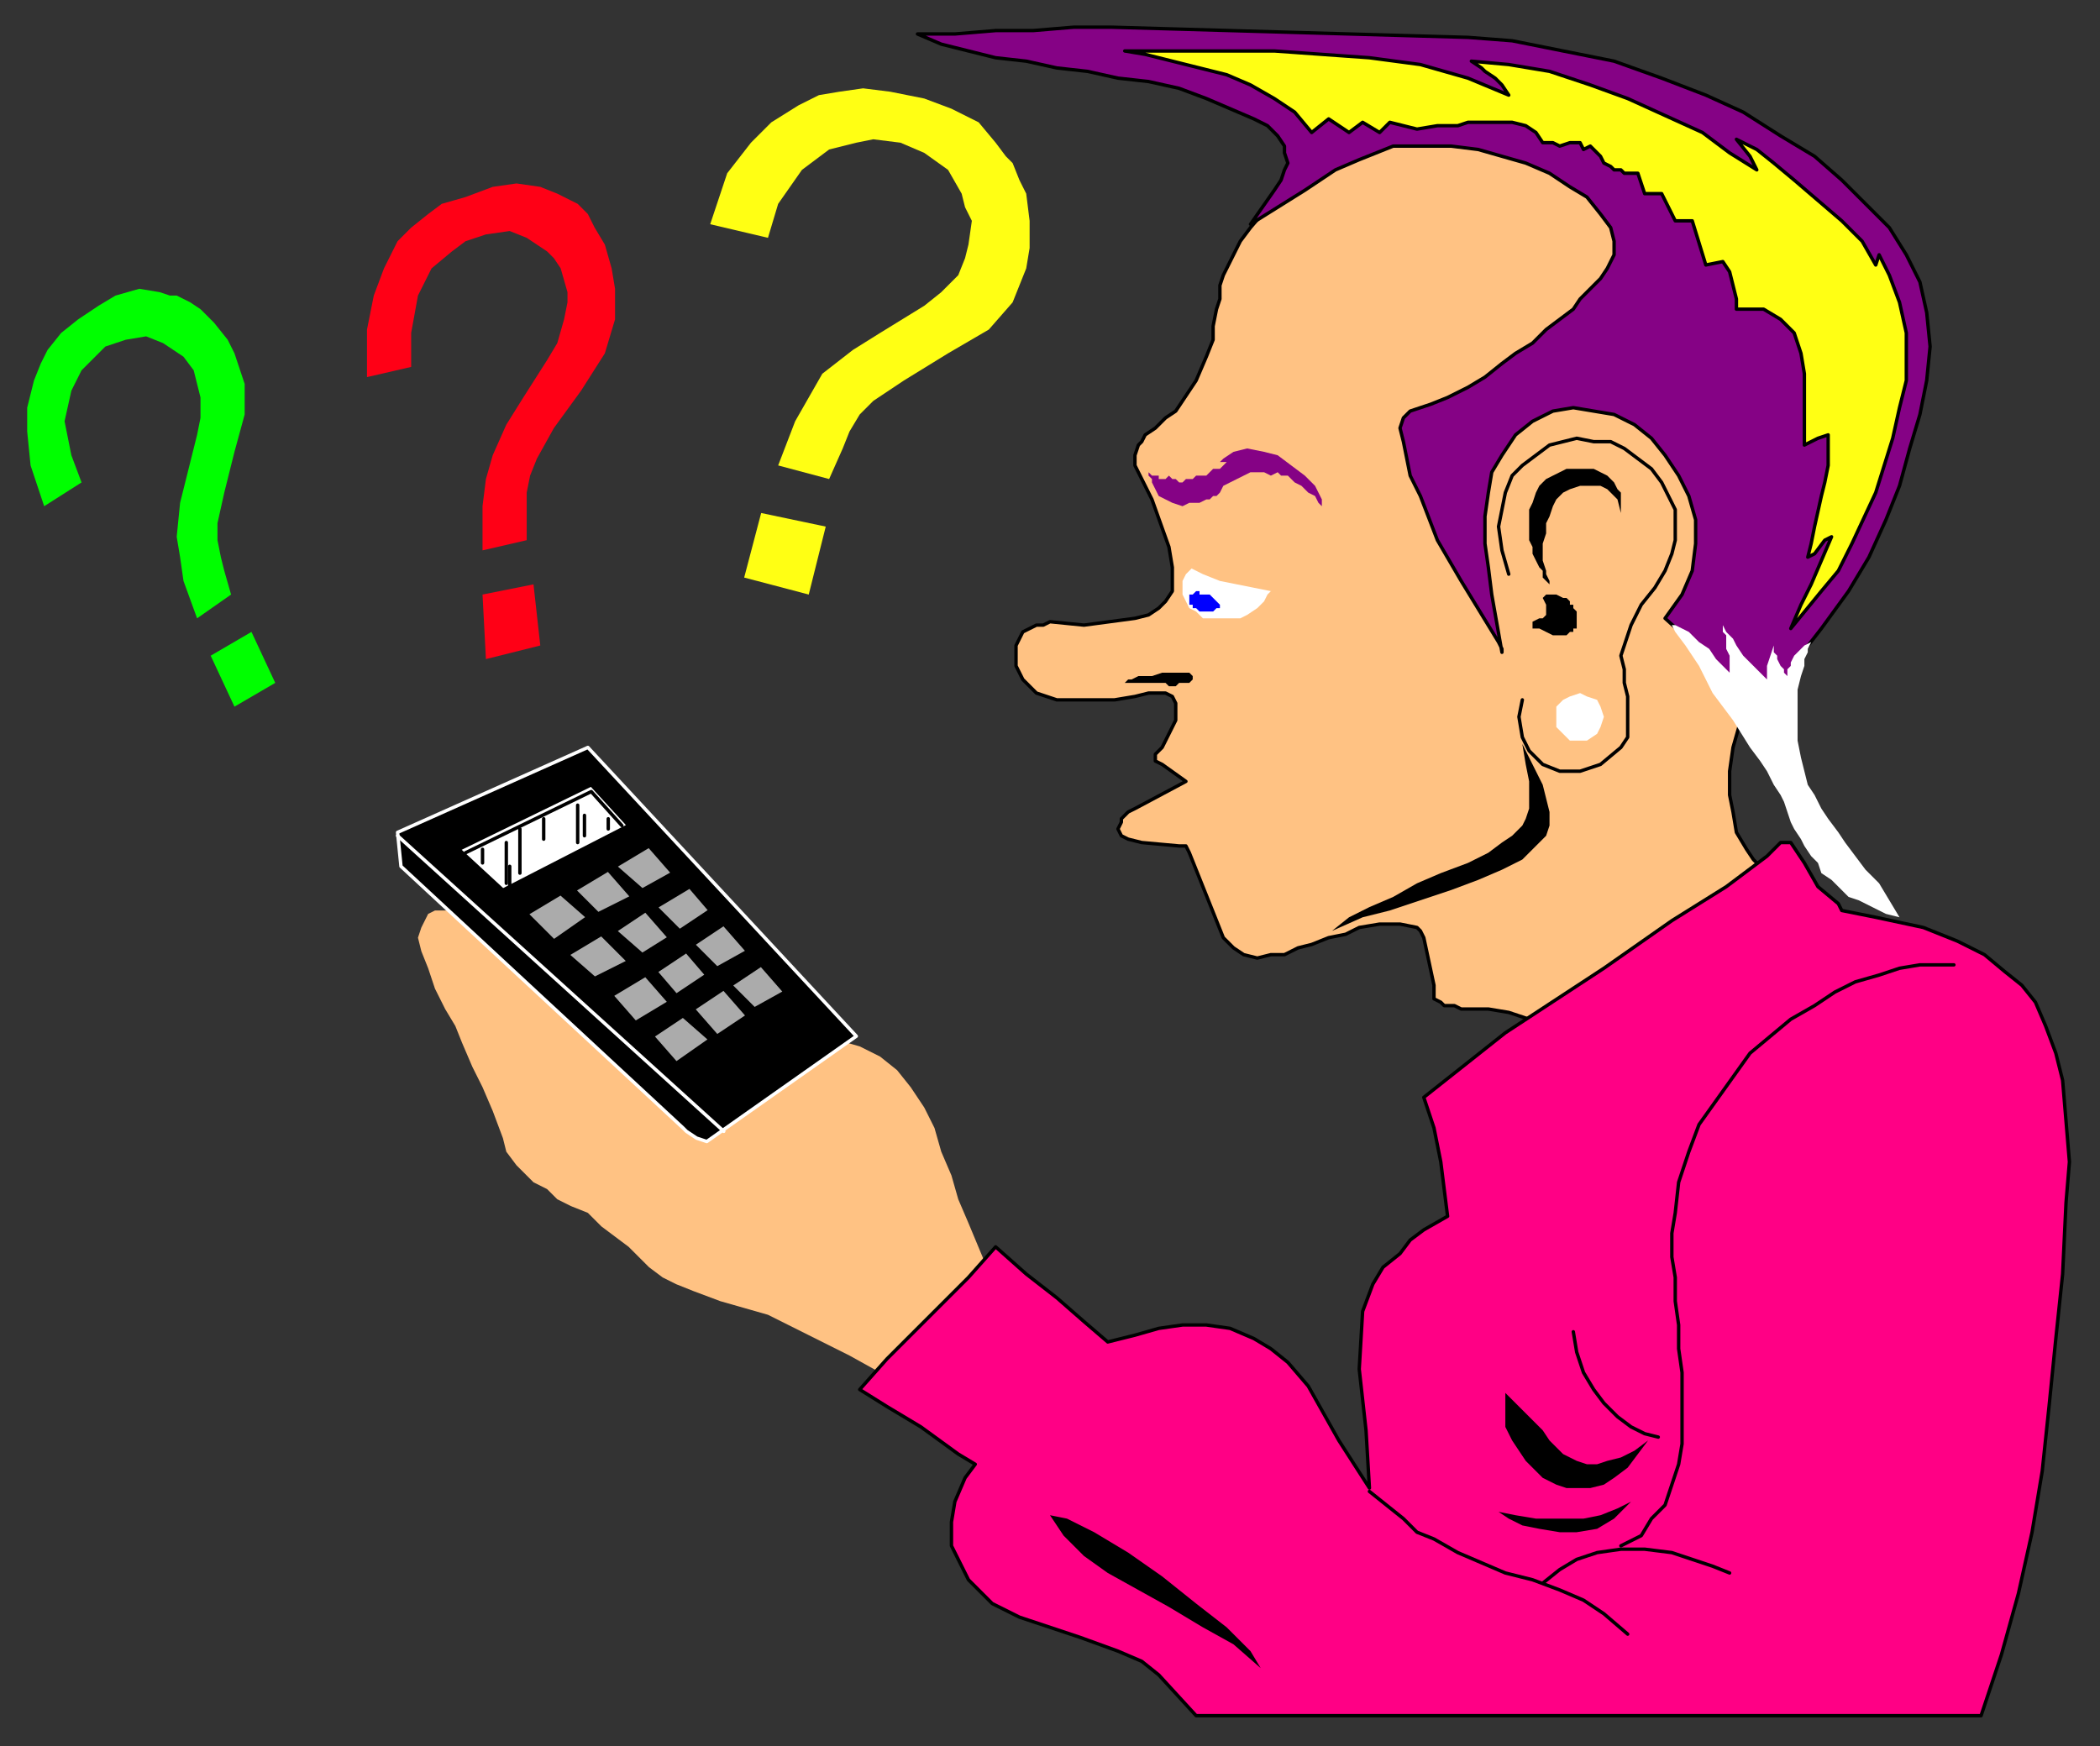 <?xml version="1.0" encoding="UTF-8" standalone="no"?>
<svg
   xmlns:dc="http://purl.org/dc/elements/1.1/"
   xmlns:cc="http://creativecommons.org/ns#"
   xmlns:rdf="http://www.w3.org/1999/02/22-rdf-syntax-ns#"
   xmlns:svg="http://www.w3.org/2000/svg"
   xmlns="http://www.w3.org/2000/svg"
   xmlns:sodipodi="http://sodipodi.sourceforge.net/DTD/sodipodi-0.dtd"
   xmlns:inkscape="http://www.inkscape.org/namespaces/inkscape"
   version="1.0"
   width="163.512mm"
   height="135.996mm"
   id="svg135"
   sodipodi:docname="CMENO027.WMF">
  <rect width="100%" height="100%" fill="#333333" stroke="none"/>
  <sodipodi:namedview
     pagecolor="#ffffff"
     bordercolor="#666666"
     borderopacity="1"
     objecttolerance="10"
     gridtolerance="10"
     guidetolerance="10"
     inkscape:pageopacity="0"
     inkscape:pageshadow="2"
     inkscape:window-width="640"
     inkscape:window-height="480"
     id="namedview137" />
  <defs
     id="defs3">
    <pattern
       id="WMFhbasepattern"
       patternUnits="userSpaceOnUse"
       width="6"
       height="6"
       x="0"
       y="0" />
  </defs>
  <path
     style="fill:#ffc283;fill-rule:evenodd;fill-opacity:1;stroke:#000000;stroke-width:1px;stroke-linecap:round;stroke-linejoin:round;stroke-miterlimit:4;stroke-dasharray:none;stroke-opacity:1;"
     d="  M 344,161   L 339,147   L 336,141   L 334,137   L 334,134   L 335,131   L 336,130   L 337,128   L 340,126   L 343,123   L 346,121   L 352,112   L 355,105   L 357,100   L 357,96   L 358,91   L 359,88   L 359,84   L 360,81   L 362,77   L 365,71   L 368,67   L 374,60   L 380,55   L 387,50   L 395,45   L 401,42   L 409,39   L 416,38   L 424,36   L 432,35   L 439,35   L 447,35   L 454,36   L 462,37   L 469,38   L 476,41   L 483,43   L 490,46   L 497,50   L 504,55   L 510,60   L 516,66   L 521,71   L 526,79   L 531,87   L 535,94   L 538,104   L 542,114   L 544,123   L 545,137   L 545,148   L 544,158   L 542,166   L 539,173   L 535,180   L 531,186   L 527,191   L 522,196   L 518,202   L 515,207   L 512,213   L 510,220   L 509,227   L 509,234   L 510,239   L 511,245   L 514,250   L 516,253   L 520,257   L 527,263   L 533,268   L 523,279   L 515,287   L 507,295   L 500,301   L 492,307   L 483,313   L 472,319   L 458,326   L 458,319   L 456,312   L 456,309   L 454,305   L 452,303   L 450,300   L 447,299   L 444,298   L 438,297   L 434,297   L 430,297   L 428,296   L 425,296   L 424,295   L 422,294   L 422,292   L 422,290   L 419,276   L 418,274   L 417,273   L 412,272   L 406,272   L 400,273   L 396,275   L 391,276   L 386,278   L 382,279   L 378,281   L 374,281   L 370,282   L 366,281   L 363,279   L 360,276   L 350,251   L 349,249   L 347,249   L 336,248   L 332,247   L 330,246   L 329,244   L 330,242   L 330,241   L 332,239   L 334,238   L 349,230   L 342,225   L 340,224   L 340,223   L 340,222   L 342,220   L 346,212   L 346,209   L 346,207   L 345,205   L 343,204   L 341,204   L 338,204   L 334,205   L 328,206   L 323,206   L 319,206   L 315,206   L 311,206   L 308,205   L 305,204   L 303,202   L 301,200   L 300,198   L 299,196   L 299,193   L 299,190   L 300,188   L 301,186   L 303,185   L 305,184   L 307,184   L 309,183   L 319,184   L 334,182   L 338,181   L 341,179   L 343,177   L 345,174   L 345,171   L 345,167   L 344,161  z "
     id="path5" />
  <path
     style="fill:#850285;fill-rule:evenodd;fill-opacity:1;stroke:#000000;stroke-width:1px;stroke-linecap:round;stroke-linejoin:round;stroke-miterlimit:4;stroke-dasharray:none;stroke-opacity:1;"
     d="  M 368,66   L 375,56   L 377,53   L 378,50   L 379,48   L 378,45   L 378,43   L 376,40   L 373,37   L 369,35   L 362,32   L 355,29   L 347,26   L 338,24   L 329,23   L 320,21   L 311,20   L 302,18   L 293,17   L 285,15   L 277,13   L 270,10   L 281,10   L 293,9   L 304,9   L 316,8   L 327,8   L 432,11   L 445,12   L 460,15   L 475,18   L 489,23   L 502,28   L 513,33   L 524,40   L 534,46   L 542,53   L 549,60   L 556,67   L 561,75   L 565,83   L 567,92   L 568,102   L 567,112   L 565,122   L 562,132   L 559,143   L 555,153   L 550,164   L 544,174   L 536,185   L 529,194   L 526,201   L 524,212   L 520,209   L 490,182   L 495,175   L 498,168   L 499,160   L 499,153   L 497,146   L 494,140   L 490,134   L 486,129   L 481,125   L 475,122   L 469,121   L 463,120   L 457,121   L 451,124   L 446,128   L 442,134   L 439,139   L 438,145   L 437,152   L 437,160   L 438,167   L 439,175   L 442,192   L 442,191   L 441,189   L 430,171   L 423,159   L 418,146   L 415,140   L 414,135   L 413,130   L 412,126   L 413,123   L 415,121   L 421,119   L 426,117   L 432,114   L 437,111   L 442,107   L 446,104   L 451,101   L 455,97   L 459,94   L 463,91   L 465,88   L 468,85   L 471,82   L 473,79   L 474,77   L 475,75   L 475,71   L 474,67   L 471,63   L 467,58   L 462,55   L 456,51   L 449,48   L 442,46   L 435,44   L 427,43   L 419,43   L 410,43   L 405,45   L 400,47   L 393,50   L 384,56   L 368,66  z "
     id="path7" />
  <path
     style="fill:#ffff14;fill-rule:evenodd;fill-opacity:1;stroke:#000000;stroke-width:1px;stroke-linecap:round;stroke-linejoin:round;stroke-miterlimit:4;stroke-dasharray:none;stroke-opacity:1;"
     d="  M 331,15   L 337,16   L 345,18   L 353,20   L 361,22   L 368,25   L 375,29   L 381,33   L 386,39   L 391,35   L 397,39   L 401,36   L 406,39   L 409,36   L 417,38   L 423,37   L 429,37   L 432,36   L 437,36   L 441,36   L 445,36   L 449,37   L 452,39   L 454,42   L 457,42   L 459,43   L 462,42   L 465,42   L 466,44   L 468,43   L 470,45   L 471,46   L 472,48   L 474,49   L 475,50   L 477,50   L 478,51   L 480,51   L 482,51   L 484,57   L 489,57   L 493,65   L 498,65   L 502,78   L 507,77   L 509,80   L 510,84   L 511,88   L 511,91   L 519,91   L 524,94   L 528,98   L 530,104   L 531,110   L 531,117   L 531,125   L 531,131   L 533,130   L 535,129   L 538,128   L 538,133   L 538,137   L 537,142   L 536,146   L 534,155   L 533,160   L 532,164   L 534,163   L 537,159   L 539,158   L 536,165   L 533,172   L 530,178   L 527,185   L 536,174   L 541,168   L 545,160   L 552,145   L 557,129   L 559,120   L 561,112   L 561,105   L 561,98   L 559,89   L 556,81   L 553,75   L 552,78   L 548,71   L 542,65   L 535,59   L 528,53   L 522,48   L 517,44   L 511,41   L 515,46   L 517,50   L 509,45   L 501,39   L 490,34   L 479,29   L 468,25   L 456,21   L 444,19   L 433,18   L 436,20   L 437,21   L 440,23   L 442,25   L 444,28   L 432,23   L 418,19   L 403,17   L 389,16   L 375,15   L 361,15   L 348,15   L 331,15   L 331,15  z "
     id="path9" />
  <path
     style="fill:none;stroke:#000000;stroke-width:1px;stroke-linecap:round;stroke-linejoin:round;stroke-miterlimit:4;stroke-dasharray:none;stroke-opacity:1;"
     d="  M 444,169   L 442,162   L 441,155   L 442,150   L 443,145   L 445,140   L 448,137   L 452,134   L 456,131   L 460,130   L 464,129   L 469,130   L 474,130   L 478,132   L 482,135   L 486,138   L 489,142   L 491,146   L 493,150   L 493,155   L 493,159   L 492,163   L 490,168   L 487,173   L 483,178   L 480,184   L 478,190   L 477,193   L 478,197   L 478,201   L 479,205   L 479,209   L 479,213   L 479,217   L 477,220   L 471,225   L 465,227   L 459,227   L 454,225   L 450,221   L 448,217   L 447,211   L 448,206  "
     id="path11" />
  <path
     style="fill:#000000;fill-rule:evenodd;fill-opacity:1;stroke:none;"
     d="  M 456,172   L 455,171   L 454,170   L 454,168   L 453,167   L 452,165   L 451,163   L 451,161   L 450,159   L 450,156   L 450,154   L 450,152   L 450,150   L 451,148   L 452,145   L 453,143   L 454,142   L 455,141   L 457,140   L 459,139   L 461,138   L 463,138   L 466,138   L 469,138   L 471,139   L 473,140   L 474,141   L 475,142   L 476,144   L 477,145   L 477,147   L 477,149   L 477,151   L 476,147   L 475,146   L 474,145   L 473,144   L 471,143   L 470,143   L 468,143   L 465,143   L 462,144   L 460,145   L 458,147   L 457,149   L 456,152   L 455,154   L 455,157   L 454,160   L 454,163   L 454,165   L 455,168   L 455,169   L 456,171   L 456,172  z "
     id="path13" />
  <path
     style="fill:#000000;fill-rule:evenodd;fill-opacity:1;stroke:none;"
     d="  M 454,176   L 454,176   L 455,178   L 455,179   L 455,180   L 455,181   L 454,182   L 453,182   L 451,183   L 451,184   L 451,185   L 453,185   L 455,186   L 457,187   L 458,187   L 460,187   L 461,187   L 462,186   L 463,186   L 463,185   L 464,185   L 464,184   L 464,183   L 464,182   L 464,181   L 464,180   L 463,179   L 463,178   L 462,178   L 462,177   L 461,176   L 460,176   L 458,175   L 457,175   L 456,175   L 455,175   L 454,176  z "
     id="path15" />
  <path
     style="fill:#ffffff;fill-rule:evenodd;fill-opacity:1;stroke:none;"
     d="  M 465,218   L 467,218   L 470,216   L 471,214   L 472,211   L 471,208   L 470,206   L 467,205   L 465,204   L 462,205   L 460,206   L 458,208   L 458,211   L 458,214   L 460,216   L 462,218   L 465,218  z "
     id="path17" />
  <path
     style="fill:#ffffff;fill-rule:evenodd;fill-opacity:1;stroke:none;"
     d="  M 533,189   L 532,191   L 532,192   L 531,194   L 531,196   L 530,199   L 529,203   L 529,208   L 529,213   L 529,218   L 530,223   L 531,227   L 532,231   L 534,234   L 536,238   L 538,241   L 541,245   L 543,248   L 546,252   L 549,256   L 553,260   L 556,265   L 559,270   L 555,269   L 551,267   L 547,265   L 544,264   L 541,261   L 539,259   L 536,257   L 535,254   L 533,252   L 531,249   L 530,247   L 528,244   L 527,242   L 526,239   L 525,236   L 524,234   L 522,231   L 520,227   L 518,224   L 515,220   L 510,212   L 504,204   L 500,196   L 496,190   L 493,186   L 492,184   L 493,184   L 495,185   L 497,186   L 500,189   L 503,191   L 505,194   L 507,196   L 509,198   L 509,197   L 509,195   L 509,193   L 508,191   L 508,189   L 508,187   L 507,186   L 507,184   L 508,186   L 510,188   L 511,190   L 513,193   L 515,195   L 517,197   L 520,200   L 520,196   L 521,193   L 522,190   L 522,189   L 522,192   L 523,193   L 523,194   L 524,196   L 525,197   L 525,198   L 526,199   L 526,197   L 527,196   L 527,195   L 528,193   L 529,192   L 530,191   L 531,190   L 533,189  z "
     id="path19" />
  <path
     style="fill:#000000;fill-rule:evenodd;fill-opacity:1;stroke:none;"
     d="  M 330,201   L 332,201   L 333,201   L 335,201   L 337,201   L 338,201   L 339,201   L 341,201   L 342,201   L 343,201   L 344,202   L 346,202   L 346,202   L 347,201   L 348,201   L 349,201   L 350,201   L 351,200   L 351,200   L 351,199   L 350,198   L 349,198   L 348,198   L 346,198   L 344,198   L 342,198   L 339,199   L 337,199   L 335,199   L 333,200   L 332,200   L 331,201   L 330,201  z "
     id="path21" />
  <path
     style="fill:none;stroke:none;"
     d="  M 349,206   L 352,206   L 355,206   L 358,205   L 360,203   L 362,202   L 363,200   L 364,198   L 364,196   L 363,194   L 362,193   L 360,192   L 358,191   L 355,190   L 350,190   L 344,190   L 336,191   L 327,193  "
     id="path23" />
  <path
     style="fill:#000000;fill-rule:evenodd;fill-opacity:1;stroke:none;"
     d="  M 448,219   L 449,225   L 450,230   L 450,235   L 450,238   L 449,241   L 448,243   L 445,246   L 442,248   L 438,251   L 432,254   L 424,257   L 417,260   L 410,264   L 403,267   L 397,270   L 392,274   L 401,270   L 409,268   L 418,265   L 427,262   L 435,259   L 442,256   L 448,253   L 452,249   L 455,246   L 456,243   L 456,239   L 455,235   L 454,231   L 452,227   L 450,223   L 448,219  z "
     id="path25" />
  <path
     style="fill:#ffffff;fill-rule:evenodd;fill-opacity:1;stroke:none;"
     d="  M 355,169   L 351,167   L 349,169   L 348,171   L 348,173   L 348,175   L 349,177   L 350,179   L 352,180   L 354,182   L 357,182   L 359,182   L 362,182   L 365,182   L 367,181   L 370,179   L 372,177   L 373,175   L 375,173   L 376,171   L 373,171   L 369,171   L 365,171   L 360,170   L 355,169  z "
     id="path27" />
  <path
     style="fill:#0000ff;fill-rule:evenodd;fill-opacity:1;stroke:none;"
     d="  M 351,175   L 352,174   L 353,174   L 353,175   L 354,175   L 355,175   L 356,175   L 356,175   L 357,176   L 357,176   L 358,177   L 358,177   L 359,178   L 359,178   L 359,179   L 358,179   L 358,179   L 357,180   L 357,180   L 356,180   L 355,180   L 354,180   L 353,180   L 352,179   L 351,179   L 351,178   L 350,178   L 350,177   L 350,177   L 350,176   L 350,175   L 351,175   L 351,175  z "
     id="path29" />
  <path
     style="fill:#ffc283;fill-rule:evenodd;fill-opacity:1;stroke:none;"
     d="  M 350,150   L 349,151   L 349,153   L 348,155   L 348,156   L 348,158   L 348,160   L 348,162   L 349,164   L 347,165   L 350,167   L 354,169   L 359,171   L 364,172   L 369,173   L 374,174   L 379,174   L 383,173   L 378,170   L 373,166   L 368,161   L 365,157   L 361,153   L 358,151   L 356,150   L 355,149   L 353,149   L 352,149   L 350,150  z "
     id="path31" />
  <path
     style="fill:none;stroke:none;"
     d="  M 362,202   L 362,205   L 362,208   L 362,211   L 364,213   L 365,216   L 367,218   L 369,220   L 371,223   L 372,225   L 374,228   L 375,231   L 375,234   L 375,237   L 374,241   L 372,246   L 369,251  "
     id="path33" />
  <path
     style="fill:none;stroke:none;"
     d="  M 349,230   L 354,227   L 358,225   L 360,224   L 362,224   L 364,224   L 366,225   L 367,226   L 368,227  "
     id="path35" />
  <path
     style="fill:none;stroke:none;"
     d="  M 360,108   L 365,106   L 369,105   L 372,105   L 376,107   L 379,109   L 381,111   L 383,114   L 385,117  "
     id="path37" />
  <path
     style="fill:none;stroke:none;"
     d="  M 366,97   L 370,95   L 374,95   L 377,96   L 380,97   L 383,100   L 386,102   L 388,104   L 389,105  "
     id="path39" />
  <path
     style="fill:#850285;fill-rule:evenodd;fill-opacity:1;stroke:none;"
     d="  M 339,142   L 340,144   L 341,146   L 343,147   L 345,148   L 348,149   L 350,148   L 353,148   L 355,147   L 356,147   L 356,147   L 357,146   L 358,146   L 359,145   L 360,143   L 362,142   L 364,141   L 366,140   L 368,139   L 371,139   L 372,139   L 374,140   L 376,139   L 377,140   L 379,140   L 381,142   L 383,143   L 385,145   L 387,146   L 388,148   L 389,149   L 389,147   L 388,145   L 387,143   L 384,140   L 380,137   L 376,134   L 372,133   L 367,132   L 363,133   L 360,135   L 360,135   L 360,135   L 360,135   L 360,135   L 360,135   L 360,135   L 360,135   L 360,135   L 359,136   L 362,136   L 361,136   L 360,137   L 359,138   L 357,138   L 356,139   L 355,140   L 353,140   L 352,140   L 351,141   L 350,141   L 349,141   L 348,142   L 347,142   L 346,141   L 345,141   L 344,140   L 343,141   L 342,141   L 341,141   L 341,140   L 340,140   L 339,140   L 339,140   L 338,139   L 338,140   L 339,141   L 339,141   L 339,142  z "
     id="path41" />
  <path
     style="fill:#ffc283;fill-rule:evenodd;fill-opacity:1;stroke:none;"
     d="  M 259,404   L 250,399   L 244,396   L 238,393   L 232,390   L 226,387   L 219,385   L 212,383   L 204,380   L 199,378   L 195,376   L 191,373   L 188,370   L 185,367   L 181,364   L 177,361   L 173,357   L 168,355   L 164,353   L 161,350   L 157,348   L 154,345   L 152,343   L 149,339   L 148,335   L 145,327   L 142,320   L 139,314   L 136,307   L 134,302   L 131,297   L 128,291   L 126,285   L 124,280   L 123,276   L 124,273   L 125,271   L 126,269   L 128,268   L 130,268   L 132,268   L 134,269   L 135,269   L 137,271   L 143,273   L 237,306   L 246,306   L 253,308   L 259,311   L 264,315   L 268,320   L 272,326   L 275,332   L 277,339   L 280,346   L 282,353   L 285,360   L 290,372   L 259,404  z "
     id="path43" />
  <path
     style="fill:none;stroke:none;"
     d="  M 125,270   L 125,272   L 126,274   L 126,276   L 127,279   L 127,281   L 129,283   L 130,284   L 131,286   L 130,288   L 130,289   L 130,290   L 129,291   L 129,293  "
     id="path45" />
  <path
     style="fill:none;stroke:none;"
     d="  M 275,374   L 274,368   L 272,363   L 270,359   L 267,354   L 264,350   L 260,347   L 257,344   L 253,341   L 248,339   L 243,337   L 238,335   L 233,335   L 228,334   L 222,335   L 216,335   L 210,336   L 208,337   L 206,336   L 204,335   L 203,334   L 201,332   L 199,331   L 198,329   L 196,328   L 195,328   L 193,327   L 191,326   L 189,326   L 187,326   L 185,325   L 183,325   L 181,324   L 180,322   L 179,320   L 177,318   L 175,317   L 173,315   L 171,314   L 168,312   L 166,312   L 163,311   L 160,311   L 158,311   L 155,311   L 153,312   L 151,313   L 150,315   L 149,317   L 149,319   L 149,320   L 155,326   L 158,329   L 160,332   L 161,334   L 161,336   L 163,340   L 164,342   L 165,344   L 166,346   L 168,347   L 169,348   L 174,353   L 179,358   L 183,364   L 187,368   L 189,370  "
     id="path47" />
  <path
     style="fill:none;stroke:none;"
     d="  M 161,334   L 161,333   L 161,332   L 161,331   L 161,329   L 162,328   L 163,327   L 164,326   L 164,326   L 165,325   L 167,324   L 168,323   L 169,323   L 170,322   L 171,322   L 171,321   L 172,321   L 172,320   L 172,320   L 171,319   L 171,318   L 170,317   L 170,317   L 170,316   L 169,315   L 168,315   L 168,314   L 167,313   L 166,313   L 165,312   L 164,312   L 162,311  "
     id="path49" />
  <path
     style="fill:none;stroke:none;"
     d="  M 157,291   L 157,293   L 158,297   L 159,298   L 161,299   L 162,301   L 164,302   L 166,304   L 167,307   L 169,310   L 170,313  "
     id="path51" />
  <path
     style="fill:#000000;fill-rule:evenodd;fill-opacity:1;stroke:#ffffff;stroke-width:1px;stroke-linecap:round;stroke-linejoin:round;stroke-miterlimit:4;stroke-dasharray:none;stroke-opacity:1;"
     d="  M 201,332   L 118,255   L 117,245   L 173,220   L 252,305   L 208,336   L 205,335   L 202,333   L 201,332  z "
     id="path53" />
  <path
     style="fill:none;stroke:#ffffff;stroke-width:1px;stroke-linecap:round;stroke-linejoin:round;stroke-miterlimit:4;stroke-dasharray:none;stroke-opacity:1;"
     d="  M 117,246   L 213,333  "
     id="path55" />
  <path
     style="fill:#ffffff;fill-rule:evenodd;fill-opacity:1;stroke:#000000;stroke-width:1px;stroke-linecap:round;stroke-linejoin:round;stroke-miterlimit:4;stroke-dasharray:none;stroke-opacity:1;"
     d="  M 135,250   L 174,231   L 185,243   L 148,262   L 135,250  z "
     id="path57" />
  <path
     style="fill:none;stroke:#000000;stroke-width:1px;stroke-linecap:round;stroke-linejoin:round;stroke-miterlimit:4;stroke-dasharray:none;stroke-opacity:1;"
     d="  M 137,251   L 174,233   L 183,243  "
     id="path59" />
  <path
     style="fill:none;stroke:#000000;stroke-width:1px;stroke-linecap:round;stroke-linejoin:round;stroke-miterlimit:4;stroke-dasharray:none;stroke-opacity:1;"
     d="  M 153,244   L 153,257  "
     id="path61" />
  <path
     style="fill:none;stroke:#000000;stroke-width:1px;stroke-linecap:round;stroke-linejoin:round;stroke-miterlimit:4;stroke-dasharray:none;stroke-opacity:1;"
     d="  M 149,248   L 149,260  "
     id="path63" />
  <path
     style="fill:none;stroke:#000000;stroke-width:1px;stroke-linecap:round;stroke-linejoin:round;stroke-miterlimit:4;stroke-dasharray:none;stroke-opacity:1;"
     d="  M 170,237   L 170,248  "
     id="path65" />
  <path
     style="fill:none;stroke:#000000;stroke-width:1px;stroke-linecap:round;stroke-linejoin:round;stroke-miterlimit:4;stroke-dasharray:none;stroke-opacity:1;"
     d="  M 172,240   L 172,246  "
     id="path67" />
  <path
     style="fill:none;stroke:#000000;stroke-width:1px;stroke-linecap:round;stroke-linejoin:round;stroke-miterlimit:4;stroke-dasharray:none;stroke-opacity:1;"
     d="  M 160,241   L 160,247  "
     id="path69" />
  <path
     style="fill:none;stroke:#000000;stroke-width:1px;stroke-linecap:round;stroke-linejoin:round;stroke-miterlimit:4;stroke-dasharray:none;stroke-opacity:1;"
     d="  M 150,255   L 150,261  "
     id="path71" />
  <path
     style="fill:none;stroke:#000000;stroke-width:1px;stroke-linecap:round;stroke-linejoin:round;stroke-miterlimit:4;stroke-dasharray:none;stroke-opacity:1;"
     d="  M 142,250   L 142,254  "
     id="path73" />
  <path
     style="fill:none;stroke:#000000;stroke-width:1px;stroke-linecap:round;stroke-linejoin:round;stroke-miterlimit:4;stroke-dasharray:none;stroke-opacity:1;"
     d="  M 179,241   L 179,244  "
     id="path75" />
  <path
     style="fill:#ababab;fill-rule:evenodd;fill-opacity:1;stroke:#000000;stroke-width:1px;stroke-linecap:round;stroke-linejoin:round;stroke-miterlimit:4;stroke-dasharray:none;stroke-opacity:1;"
     d="  M 155,269   L 165,263   L 173,270   L 163,277   L 155,269  z "
     id="path77" />
  <path
     style="fill:#ababab;fill-rule:evenodd;fill-opacity:1;stroke:#000000;stroke-width:1px;stroke-linecap:round;stroke-linejoin:round;stroke-miterlimit:4;stroke-dasharray:none;stroke-opacity:1;"
     d="  M 169,262   L 179,256   L 186,264   L 176,269   L 169,262  z "
     id="path79" />
  <path
     style="fill:#ababab;fill-rule:evenodd;fill-opacity:1;stroke:#000000;stroke-width:1px;stroke-linecap:round;stroke-linejoin:round;stroke-miterlimit:4;stroke-dasharray:none;stroke-opacity:1;"
     d="  M 181,255   L 191,249   L 198,257   L 189,262   L 181,255  z "
     id="path81" />
  <path
     style="fill:#ababab;fill-rule:evenodd;fill-opacity:1;stroke:#000000;stroke-width:1px;stroke-linecap:round;stroke-linejoin:round;stroke-miterlimit:4;stroke-dasharray:none;stroke-opacity:1;"
     d="  M 167,281   L 177,275   L 185,283   L 175,288   L 167,281  z "
     id="path83" />
  <path
     style="fill:#ababab;fill-rule:evenodd;fill-opacity:1;stroke:#000000;stroke-width:1px;stroke-linecap:round;stroke-linejoin:round;stroke-miterlimit:4;stroke-dasharray:none;stroke-opacity:1;"
     d="  M 181,274   L 190,268   L 197,276   L 189,281   L 181,274  z "
     id="path85" />
  <path
     style="fill:#ababab;fill-rule:evenodd;fill-opacity:1;stroke:#000000;stroke-width:1px;stroke-linecap:round;stroke-linejoin:round;stroke-miterlimit:4;stroke-dasharray:none;stroke-opacity:1;"
     d="  M 193,267   L 203,261   L 209,268   L 200,274   L 193,267  z "
     id="path87" />
  <path
     style="fill:#ababab;fill-rule:evenodd;fill-opacity:1;stroke:#000000;stroke-width:1px;stroke-linecap:round;stroke-linejoin:round;stroke-miterlimit:4;stroke-dasharray:none;stroke-opacity:1;"
     d="  M 180,293   L 190,287   L 197,295   L 187,301   L 180,293  z "
     id="path89" />
  <path
     style="fill:#ababab;fill-rule:evenodd;fill-opacity:1;stroke:#000000;stroke-width:1px;stroke-linecap:round;stroke-linejoin:round;stroke-miterlimit:4;stroke-dasharray:none;stroke-opacity:1;"
     d="  M 193,286   L 202,280   L 208,287   L 199,293   L 193,286  z "
     id="path91" />
  <path
     style="fill:#ababab;fill-rule:evenodd;fill-opacity:1;stroke:#000000;stroke-width:1px;stroke-linecap:round;stroke-linejoin:round;stroke-miterlimit:4;stroke-dasharray:none;stroke-opacity:1;"
     d="  M 204,278   L 213,272   L 220,280   L 211,285   L 204,278  z "
     id="path93" />
  <path
     style="fill:#ababab;fill-rule:evenodd;fill-opacity:1;stroke:#000000;stroke-width:1px;stroke-linecap:round;stroke-linejoin:round;stroke-miterlimit:4;stroke-dasharray:none;stroke-opacity:1;"
     d="  M 192,305   L 201,299   L 209,306   L 199,313   L 192,305  z "
     id="path95" />
  <path
     style="fill:#ababab;fill-rule:evenodd;fill-opacity:1;stroke:#000000;stroke-width:1px;stroke-linecap:round;stroke-linejoin:round;stroke-miterlimit:4;stroke-dasharray:none;stroke-opacity:1;"
     d="  M 204,297   L 213,291   L 220,299   L 211,305   L 204,297  z "
     id="path97" />
  <path
     style="fill:#ababab;fill-rule:evenodd;fill-opacity:1;stroke:#000000;stroke-width:1px;stroke-linecap:round;stroke-linejoin:round;stroke-miterlimit:4;stroke-dasharray:none;stroke-opacity:1;"
     d="  M 215,290   L 224,284   L 231,292   L 222,297   L 215,290  z "
     id="path99" />
  <path
     style="fill:#00ff00;fill-rule:evenodd;fill-opacity:1;stroke:none;"
     d="  M 69,208   L 62,193   L 74,186   L 81,201   L 69,208  z "
     id="path101" />
  <path
     style="fill:#00ff00;fill-rule:evenodd;fill-opacity:1;stroke:none;"
     d="  M 66,168   L 68,175   L 58,182   L 54,171   L 53,164   L 52,158   L 53,148   L 55,140   L 58,128   L 59,123   L 59,117   L 58,113   L 57,109   L 54,105   L 51,103   L 48,101   L 43,99   L 37,100   L 31,102   L 27,106   L 24,109   L 21,115   L 19,124   L 21,134   L 24,142   L 13,149   L 9,137   L 8,127   L 8,120   L 10,112   L 12,107   L 14,103   L 18,98   L 23,94   L 29,90   L 34,87   L 41,85   L 47,86   L 50,87   L 52,87   L 56,89   L 59,91   L 63,95   L 67,100   L 69,104   L 72,113   L 72,122   L 69,133   L 66,145   L 64,154   L 64,159   L 65,164   L 66,168  z "
     id="path103" />
  <path
     style="fill:#ff0016;fill-rule:evenodd;fill-opacity:1;stroke:none;"
     d="  M 143,194   L 142,175   L 157,172   L 159,190   L 143,194  z "
     id="path105" />
  <path
     style="fill:#ff0016;fill-rule:evenodd;fill-opacity:1;stroke:none;"
     d="  M 155,150   L 155,159   L 142,162   L 142,149   L 143,141   L 145,134   L 149,125   L 154,117   L 161,106   L 164,101   L 166,94   L 167,89   L 167,86   L 165,79   L 163,76   L 161,74   L 155,70   L 150,68   L 143,69   L 137,71   L 133,74   L 127,79   L 123,87   L 121,98   L 121,108   L 108,111   L 108,97   L 110,87   L 113,79   L 117,71   L 121,67   L 126,63   L 130,60   L 137,58   L 145,55   L 152,54   L 159,55   L 164,57   L 168,59   L 170,60   L 173,63   L 175,67   L 178,72   L 180,79   L 181,85   L 181,94   L 178,104   L 171,115   L 163,126   L 158,135   L 156,140   L 155,145   L 155,150  z "
     id="path107" />
  <path
     style="fill:#ffff14;fill-rule:evenodd;fill-opacity:1;stroke:none;"
     d="  M 219,170   L 224,151   L 243,155   L 238,175   L 219,170  z "
     id="path109" />
  <path
     style="fill:#ffff14;fill-rule:evenodd;fill-opacity:1;stroke:none;"
     d="  M 248,132   L 244,141   L 229,137   L 234,124   L 238,117   L 242,110   L 251,103   L 259,98   L 272,90   L 277,86   L 282,81   L 284,76   L 285,72   L 286,65   L 284,61   L 283,57   L 279,50   L 272,45   L 265,42   L 257,41   L 252,42   L 244,44   L 236,50   L 229,60   L 226,70   L 209,66   L 214,51   L 221,42   L 227,36   L 235,31   L 241,28   L 247,27   L 254,26   L 262,27   L 272,29   L 280,32   L 288,36   L 293,42   L 296,46   L 298,48   L 300,53   L 302,57   L 303,65   L 303,73   L 302,79   L 298,89   L 291,97   L 279,104   L 266,112   L 257,118   L 253,122   L 250,127   L 248,132  z "
     id="path111" />
  <path
     style="fill:#ff0085;fill-rule:evenodd;fill-opacity:1;stroke:#000000;stroke-width:1px;stroke-linecap:round;stroke-linejoin:round;stroke-miterlimit:4;stroke-dasharray:none;stroke-opacity:1;"
     d="  M 426,358   L 425,350   L 424,342   L 422,332   L 419,323   L 443,304   L 472,285   L 492,271   L 508,261   L 520,252   L 524,248   L 527,248   L 531,254   L 535,261   L 541,266   L 542,268   L 552,270   L 566,273   L 576,277   L 584,281   L 590,286   L 595,290   L 599,295   L 602,302   L 605,310   L 607,318   L 608,330   L 609,342   L 608,354   L 607,375   L 605,394   L 603,414   L 601,433   L 598,451   L 594,469   L 589,487   L 583,505   L 352,505   L 341,493   L 336,489   L 329,486   L 318,482   L 309,479   L 300,476   L 292,472   L 288,468   L 285,465   L 283,461   L 280,455   L 280,448   L 281,442   L 284,435   L 287,431   L 282,428   L 271,420   L 261,414   L 253,409   L 261,400   L 273,388   L 285,376   L 293,367   L 302,375   L 311,382   L 319,389   L 326,395   L 334,393   L 341,391   L 348,390   L 355,390   L 362,391   L 369,394   L 374,397   L 379,401   L 385,408   L 394,424   L 403,438   L 402,421   L 400,403   L 401,386   L 404,378   L 407,373   L 412,369   L 415,365   L 419,362   L 426,358  z "
     id="path113" />
  <path
     style="fill:none;stroke:#000000;stroke-width:1px;stroke-linecap:round;stroke-linejoin:round;stroke-miterlimit:4;stroke-dasharray:none;stroke-opacity:1;"
     d="  M 403,439   L 408,443   L 413,447   L 417,451   L 422,453   L 429,457   L 436,460   L 443,463   L 451,465   L 459,468   L 466,471   L 472,475   L 479,481  "
     id="path115" />
  <path
     style="fill:none;stroke:#000000;stroke-width:1px;stroke-linecap:round;stroke-linejoin:round;stroke-miterlimit:4;stroke-dasharray:none;stroke-opacity:1;"
     d="  M 454,466   L 459,462   L 464,459   L 470,457   L 477,456   L 484,456   L 492,457   L 498,459   L 504,461   L 509,463  "
     id="path117" />
  <path
     style="fill:none;stroke:#000000;stroke-width:1px;stroke-linecap:round;stroke-linejoin:round;stroke-miterlimit:4;stroke-dasharray:none;stroke-opacity:1;"
     d="  M 477,455   L 483,452   L 486,447   L 490,443   L 492,437   L 494,431   L 495,425   L 495,418   L 495,411   L 495,404   L 494,397   L 494,390   L 493,383   L 493,376   L 492,370   L 492,363   L 493,357   L 494,348   L 497,339   L 500,331   L 505,324   L 510,317   L 515,310   L 521,305   L 527,300   L 534,296   L 540,292   L 546,289   L 553,287   L 559,285   L 565,284   L 570,284   L 575,284  "
     id="path119" />
  <path
     style="fill:none;stroke:#000000;stroke-width:1px;stroke-linecap:round;stroke-linejoin:round;stroke-miterlimit:4;stroke-dasharray:none;stroke-opacity:1;"
     d="  M 488,423   L 484,422   L 480,420   L 476,417   L 472,413   L 469,409   L 466,404   L 464,398   L 463,392  "
     id="path121" />
  <path
     style="fill:#000000;fill-rule:evenodd;fill-opacity:1;stroke:none;"
     d="  M 485,424   L 481,427   L 477,429   L 473,430   L 470,431   L 467,431   L 464,430   L 462,429   L 460,428   L 458,426   L 456,424   L 454,421   L 452,419   L 450,417   L 447,414   L 445,412   L 443,410   L 443,415   L 443,420   L 445,424   L 447,427   L 449,430   L 452,433   L 454,435   L 458,437   L 461,438   L 465,438   L 468,438   L 472,437   L 475,435   L 479,432   L 482,428   L 485,424  z "
     id="path123" />
  <path
     style="fill:#000000;fill-rule:evenodd;fill-opacity:1;stroke:none;"
     d="  M 480,442   L 476,444   L 471,446   L 466,447   L 462,447   L 457,447   L 452,447   L 446,446   L 441,445   L 444,447   L 448,449   L 453,450   L 459,451   L 464,451   L 470,450   L 475,447   L 480,442  z "
     id="path125" />
  <path
     style="fill:none;stroke:none;"
     d="  M 426,358   L 426,362   L 426,367   L 427,371   L 427,375   L 427,378   L 428,382   L 429,385   L 430,388   L 433,384   L 437,378   L 441,373   L 444,367   L 448,361   L 451,355   L 454,349   L 457,344   L 460,338   L 463,331   L 467,325   L 471,319   L 476,313   L 481,308   L 486,302   L 492,297   L 498,292   L 503,288   L 509,284   L 516,280   L 522,277   L 528,274   L 535,271   L 542,269  "
     id="path127" />
  <path
     style="fill:none;stroke:none;"
     d="  M 325,398   L 321,402   L 318,407   L 314,413   L 309,418   L 305,423   L 299,427   L 294,430   L 289,431  "
     id="path129" />
  <path
     style="fill:#000000;fill-rule:evenodd;fill-opacity:1;stroke:none;"
     d="  M 309,446   L 313,452   L 319,458   L 326,463   L 335,468   L 344,473   L 354,479   L 363,484   L 371,491   L 368,486   L 361,479   L 352,472   L 342,464   L 332,457   L 322,451   L 314,447   L 309,446  z "
     id="path131" />
  <path
     style="fill:none;stroke:none;"
     d="  M 365,426   L 370,431   L 375,437   L 380,443   L 384,450   L 388,456   L 393,462   L 399,467   L 405,470  "
     id="path133" />
</svg>
